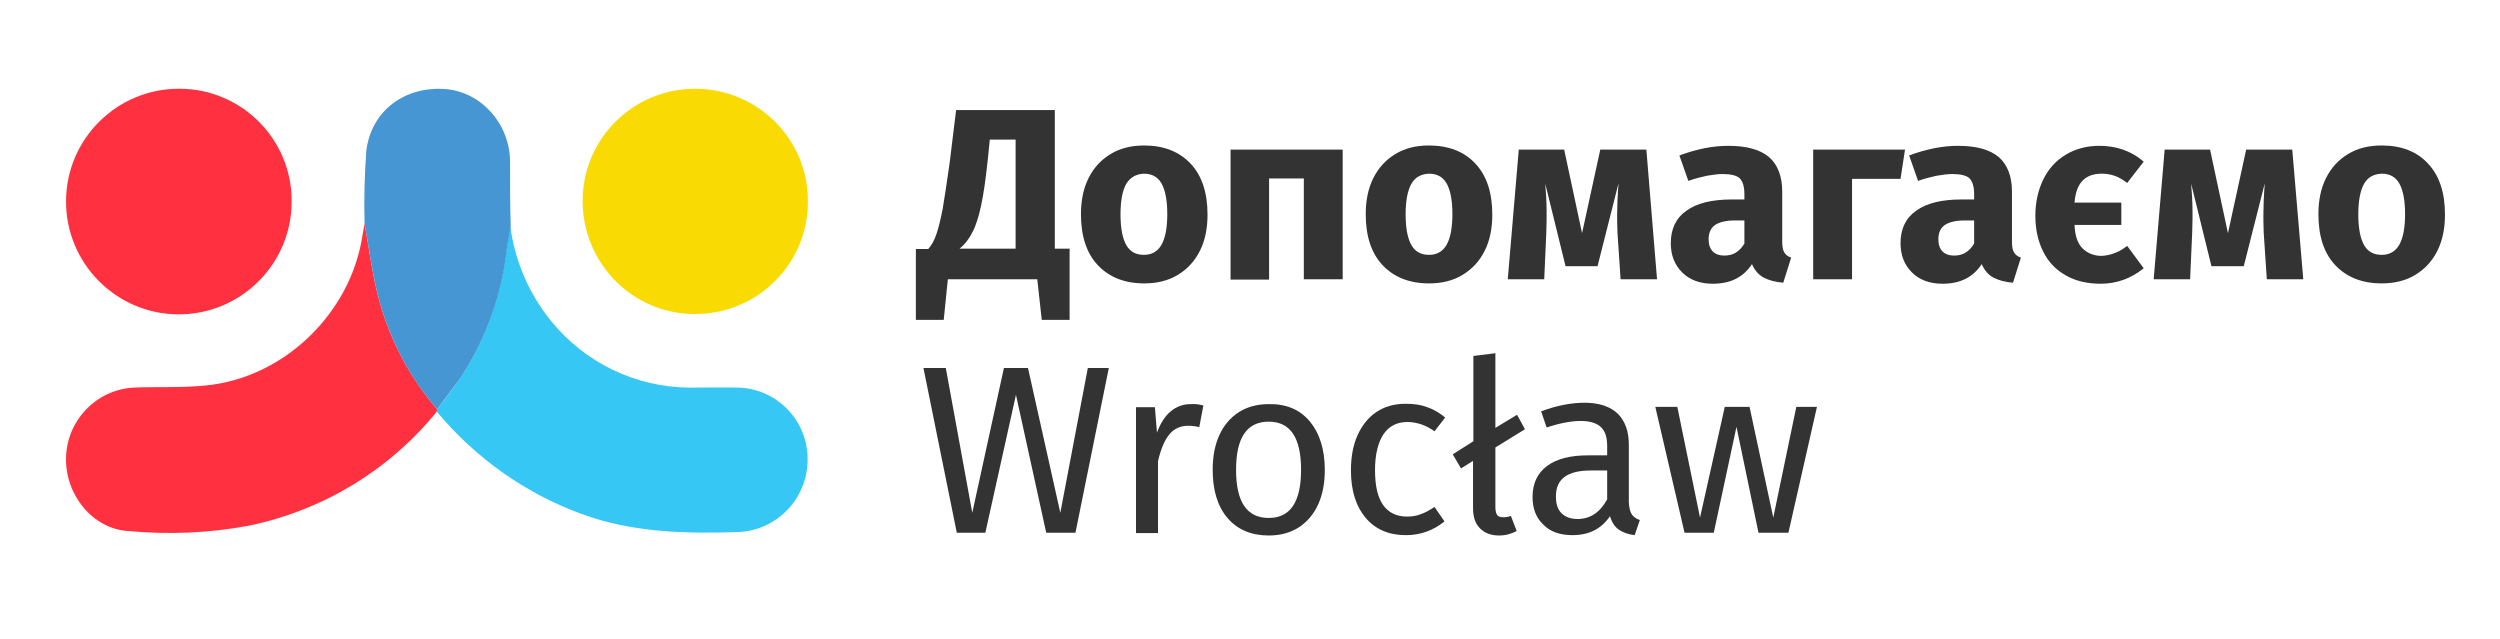 <?xml version="1.0" encoding="utf-8"?>
<!-- Generator: Adobe Illustrator 26.0.3, SVG Export Plug-In . SVG Version: 6.00 Build 0)  -->
<svg version="1.1" id="Layer_1" xmlns="http://www.w3.org/2000/svg" xmlns:xlink="http://www.w3.org/1999/xlink" x="0px" y="0px"
	 viewBox="0 0 726.9 185.8" style="enable-background:new 0 0 726.9 185.8;" xml:space="preserve">
<style type="text/css">
	.st0{fill:#FF3140;}
	.st1{fill:#37C7F4;}
	.st2{fill:#F9DB03;}
	.st3{fill:#4696D4;}
	.st4{fill:#333333;}
</style>
<path class="st0" d="M127.1,119c-7.8-9.1-13.5-19.7-16.7-31.2c-2.1-7.4-3-15.2-4.4-22.8c-0.2,1.1-0.4,2.2-0.6,3.4
	C102,91.1,82.5,110,59.6,112.1c-6.9,0.7-13.9,0.3-20.9,0.6c-10.8,0.7-19.2,9.5-19.5,20.3c-0.3,10.8,7.7,20.8,18.1,21.4
	c11.6,1.1,23.3,0.6,34.8-1.5c21.6-4.4,41-16.1,54.9-33.2C127.1,119.4,127.1,119.2,127.1,119z"/>
<path class="st1" d="M214.8,112.7c-4.8-0.1-9.6,0-14.3,0c-15.7-0.1-30.4-7.2-40.3-19.4c-6.4-7.9-10.5-17.4-11.8-27.4
	c-0.4,2.4-0.9,4.8-1.2,7.2c-1.5,12.6-5.8,24.8-12.6,35.6c-2.3,3.6-5,7-7.6,10.4c0,0.2,0,0.4,0,0.6c11.2,13.4,25.6,23.7,42,29.7
	c14.9,5.5,30.3,5.8,45.8,5.3c11.6-0.6,20.5-10.4,20-22C234.4,121.7,225.6,113.1,214.8,112.7L214.8,112.7z"/>
<path class="st0" d="M52.2,25.8c-18.1-0.1-32.9,14.5-33,32.6c-0.1,18.1,14.5,32.9,32.6,33s32.9-14.5,33-32.6c0-0.1,0-0.2,0-0.2
	c0.1-18-14.4-32.7-32.5-32.8C52.3,25.8,52.3,25.8,52.2,25.8z"/>
<path class="st2" d="M202.3,25.8c-18.1-0.1-32.9,14.5-32.9,32.6s14.5,32.9,32.6,32.9c18.1,0.1,32.9-14.5,32.9-32.6
	C235.1,40.7,220.5,25.9,202.3,25.8L202.3,25.8z"/>
<path class="st3" d="M148.3,47.1c0-11.1-8.4-20.4-18.8-21.2c-11.8-0.9-21.6,6.3-23,18c-0.5,7-0.7,14.1-0.5,21.1
	c1.4,7.7,2.3,15.3,4.4,22.8c3.2,11.5,8.9,22.2,16.7,31.2c2.5-3.5,5.3-6.8,7.6-10.4c6.8-10.8,11.1-22.9,12.6-35.6
	c0.3-2.4,0.8-4.8,1.2-7.2C148.3,59.6,148.3,53.3,148.3,47.1z"/>
<g>
	<path class="st4" d="M322.4,107l-9.7,47.9h-8.5l-8.8-40.1l-8.9,40.1h-8.3l-9.7-47.9h6.5l7.7,42.1l9.2-42.1h7l9.4,42.1l8-42.1H322.4
		z"/>
	<path class="st4" d="M349.9,117.9l-1.2,6.3c-1.1-0.3-2.2-0.4-3.2-0.4c-2.3,0-4.1,0.8-5.5,2.5c-1.4,1.7-2.5,4.3-3.3,7.8v20.9h-6.4
		v-36.6h5.5l0.6,7.4c1-2.7,2.3-4.8,4-6.2c1.7-1.4,3.6-2.1,5.8-2.1C347.6,117.4,348.8,117.6,349.9,117.9z"/>
	<path class="st4" d="M380.9,122.6c2.8,3.4,4.3,8.1,4.3,14c0,3.8-0.6,7.1-1.9,10c-1.3,2.9-3.2,5.1-5.6,6.7c-2.5,1.6-5.4,2.4-8.8,2.4
		c-5.1,0-9.1-1.7-12-5.1c-2.9-3.4-4.3-8.1-4.3-14c0-3.8,0.6-7.1,1.9-10c1.3-2.9,3.2-5.1,5.6-6.7c2.5-1.6,5.4-2.4,8.8-2.4
		C374,117.4,378,119.1,380.9,122.6z M359.4,136.6c0,9.3,3.1,14,9.5,14c6.3,0,9.4-4.7,9.4-14c0-9.3-3.1-14-9.4-14
		C362.5,122.6,359.4,127.3,359.4,136.6z"/>
	<path class="st4" d="M415,118.4c1.8,0.6,3.5,1.6,5.2,3l-3.1,4c-1.3-0.9-2.6-1.6-3.8-2c-1.2-0.4-2.6-0.7-4.1-0.7
		c-3,0-5.3,1.2-6.9,3.5c-1.6,2.4-2.5,5.9-2.5,10.5c0,4.6,0.8,8,2.4,10.2s3.9,3.3,6.9,3.3c1.4,0,2.8-0.2,4-0.7c1.2-0.4,2.5-1.1,4-2.1
		l2.9,4.2c-3.3,2.7-7.1,4-11.2,4c-5,0-8.9-1.7-11.7-5s-4.3-7.9-4.3-13.8c0-3.9,0.6-7.3,1.9-10.2c1.3-2.9,3.1-5.2,5.5-6.8
		c2.4-1.6,5.2-2.4,8.5-2.4C411.2,117.4,413.2,117.7,415,118.4z"/>
	<path class="st4" d="M439.3,150l1.7,4.4c-1.5,0.8-3.2,1.3-5.1,1.3c-2.4,0-4.2-0.7-5.6-2.1c-1.4-1.4-2-3.4-2-5.9V134l-3.5,2.2
		l-2.4-4.1l6-3.8v-24.8l6.4-0.8v21.7l6.3-3.8l2.3,4.2l-8.6,5.3v17.4c0,1,0.2,1.8,0.5,2.2c0.3,0.5,0.9,0.7,1.8,0.7
		C437.8,150.4,438.6,150.3,439.3,150z"/>
	<path class="st4" d="M474.5,149.6c0.5,0.7,1.3,1.3,2.3,1.6l-1.5,4.4c-1.9-0.2-3.4-0.8-4.6-1.6c-1.2-0.8-2-2.1-2.6-3.9
		c-2.5,3.7-6.1,5.5-10.9,5.5c-3.6,0-6.5-1-8.5-3.1c-2.1-2-3.1-4.7-3.1-8c0-3.9,1.4-6.9,4.2-9c2.8-2.1,6.8-3.1,11.9-3.1h5.6v-2.7
		c0-2.6-0.6-4.4-1.9-5.6c-1.2-1.1-3.2-1.7-5.8-1.7c-2.7,0-6,0.6-9.9,1.9l-1.6-4.7c4.5-1.7,8.8-2.5,12.6-2.5c4.3,0,7.5,1.1,9.7,3.2
		c2.1,2.1,3.2,5.1,3.2,9v16.7C473.7,147.8,474,148.9,474.5,149.6z M467.3,145.2v-8.4h-4.8c-6.8,0-10.1,2.5-10.1,7.5
		c0,2.2,0.5,3.8,1.6,4.9c1.1,1.1,2.6,1.7,4.7,1.7C462.4,150.9,465.2,149,467.3,145.2z"/>
	<path class="st4" d="M528.3,118.3l-8.3,36.6h-8.7l-6.4-30.8l-6.6,30.8h-8.5l-8.5-36.6h6.4l6.6,32.2l7.2-32.2h7.2l6.9,32.2l6.7-32.2
		H528.3z"/>
</g>
<g>
	<path class="st4" d="M311,72.4V93h-8.1l-1.3-11.8h-26L274.4,93h-8.1V72.4h3.6c1-1.1,1.8-2.6,2.4-4.4s1.2-4.2,1.8-7.3
		c0.5-3.1,1.2-7.5,2-13.2L278,32h28.7v40.3H311z M295.4,40.6h-7.6l-0.6,5.9c-0.6,5.5-1.2,9.9-1.9,13.1c-0.7,3.3-1.5,5.9-2.5,7.8
		c-1,2-2.2,3.6-3.8,4.9h16.3V40.6z"/>
	<path class="st4" d="M346.2,47.6c3.3,3.5,4.9,8.5,4.9,14.8c0,4-0.7,7.5-2.2,10.5c-1.5,3-3.6,5.3-6.4,7c-2.8,1.7-6,2.5-9.8,2.5
		c-5.7,0-10.2-1.8-13.5-5.3c-3.3-3.5-4.9-8.5-4.9-14.8c0-4,0.7-7.5,2.2-10.5c1.5-3,3.6-5.3,6.4-7c2.8-1.7,6-2.5,9.8-2.5
		C338.4,42.3,342.9,44.1,346.2,47.6z M327.5,53.4c-1.1,1.9-1.7,4.9-1.7,8.9c0,4.1,0.6,7.1,1.7,9c1.1,1.9,2.8,2.8,5.1,2.8
		c2.3,0,4-1,5.1-2.9c1.1-1.9,1.7-4.9,1.7-8.9c0-4.1-0.6-7.1-1.7-9c-1.1-1.9-2.8-2.8-5.1-2.8C330.4,50.6,328.7,51.5,327.5,53.4z"/>
	<path class="st4" d="M379.1,81.2V51.9H369v29.4h-11.2V43.5h32.6v37.7H379.1z"/>
	<path class="st4" d="M429,47.6c3.3,3.5,4.9,8.5,4.9,14.8c0,4-0.7,7.5-2.2,10.5c-1.5,3-3.6,5.3-6.4,7c-2.8,1.7-6,2.5-9.8,2.5
		c-5.7,0-10.2-1.8-13.5-5.3c-3.3-3.5-4.9-8.5-4.9-14.8c0-4,0.7-7.5,2.2-10.5c1.5-3,3.6-5.3,6.4-7c2.8-1.7,6-2.5,9.8-2.5
		C421.2,42.3,425.8,44.1,429,47.6z M410.4,53.4c-1.1,1.9-1.7,4.9-1.7,8.9c0,4.1,0.6,7.1,1.7,9c1.1,1.9,2.8,2.8,5.1,2.8
		c2.3,0,4-1,5.1-2.9c1.1-1.9,1.7-4.9,1.7-8.9c0-4.1-0.6-7.1-1.7-9c-1.1-1.9-2.8-2.8-5.1-2.8C413.2,50.6,411.5,51.5,410.4,53.4z"/>
	<path class="st4" d="M481.8,81.2h-10.6l-0.9-13.5c-0.1-2.4-0.1-4.1-0.1-5.1c0-2.3,0.1-5.4,0.4-9.3l-6.1,24.1h-9.3l-5.9-24
		c0.2,2.5,0.4,5.3,0.4,8.4c0,1.3,0,3.2-0.1,5.9l-0.6,13.5h-10.6l3.2-37.7h13.2l5.2,24.3l5.3-24.3h13.4L481.8,81.2z"/>
	<path class="st4" d="M518.8,73.4c0.4,0.7,1.1,1.2,2,1.5l-2.3,7.3c-2.3-0.2-4.2-0.7-5.7-1.5c-1.5-0.8-2.6-2.1-3.4-3.9
		c-2.5,3.8-6.2,5.7-11.4,5.7c-3.7,0-6.7-1.1-8.9-3.3c-2.2-2.2-3.3-5-3.3-8.5c0-4.1,1.5-7.3,4.5-9.4c3-2.2,7.4-3.3,13.1-3.3h3.8v-1.6
		c0-2.2-0.5-3.7-1.4-4.6c-0.9-0.8-2.6-1.2-5-1.2c-1.2,0-2.7,0.2-4.5,0.5c-1.8,0.4-3.5,0.8-5.4,1.5l-2.6-7.4c2.4-0.9,4.8-1.6,7.3-2.1
		s4.8-0.7,6.9-0.7c5.4,0,9.3,1.1,11.9,3.3c2.5,2.2,3.8,5.6,3.8,10v14.6C518.2,71.7,518.4,72.8,518.8,73.4z M507.2,70.8v-6.7h-2.8
		c-2.6,0-4.5,0.5-5.7,1.3c-1.3,0.9-1.9,2.3-1.9,4.2c0,1.5,0.4,2.7,1.2,3.5c0.8,0.8,1.9,1.2,3.2,1.2
		C503.8,74.4,505.8,73.2,507.2,70.8z"/>
	<path class="st4" d="M538.4,81.2h-11.2V43.5h26.7l-1.3,8.5h-14.1V81.2z"/>
	<path class="st4" d="M585.6,73.4c0.4,0.7,1.1,1.2,2,1.5l-2.3,7.3c-2.3-0.2-4.2-0.7-5.7-1.5c-1.5-0.8-2.6-2.1-3.4-3.9
		c-2.5,3.8-6.2,5.7-11.4,5.7c-3.7,0-6.7-1.1-8.9-3.3c-2.2-2.2-3.3-5-3.3-8.5c0-4.1,1.5-7.3,4.5-9.4c3-2.2,7.4-3.3,13.1-3.3h3.8v-1.6
		c0-2.2-0.5-3.7-1.4-4.6c-0.9-0.8-2.6-1.2-5-1.2c-1.2,0-2.7,0.2-4.5,0.5c-1.8,0.4-3.5,0.8-5.4,1.5l-2.6-7.4c2.4-0.9,4.8-1.6,7.3-2.1
		s4.8-0.7,6.9-0.7c5.4,0,9.3,1.1,11.9,3.3c2.5,2.2,3.8,5.6,3.8,10v14.6C585,71.7,585.2,72.8,585.6,73.4z M574,70.8v-6.7h-2.8
		c-2.6,0-4.5,0.5-5.7,1.3c-1.3,0.9-1.9,2.3-1.9,4.2c0,1.5,0.4,2.7,1.2,3.5c0.8,0.8,1.9,1.2,3.2,1.2C570.6,74.4,572.6,73.2,574,70.8z
		"/>
	<path class="st4" d="M614.8,73.6c1.2-0.4,2.4-1.1,3.7-2.1l4.8,6.5c-3.7,3-7.9,4.5-12.5,4.5c-3.9,0-7.3-0.8-10.1-2.4
		c-2.9-1.6-5.1-3.9-6.6-6.9c-1.5-3-2.3-6.5-2.3-10.4c0-4,0.8-7.5,2.3-10.6c1.5-3.1,3.7-5.5,6.5-7.2c2.8-1.7,6.1-2.6,9.8-2.6
		c5,0,9.3,1.5,12.9,4.6l-4.8,6.2c-1.3-1-2.5-1.7-3.7-2.1c-1.2-0.4-2.4-0.6-3.7-0.6c-4.9,0-7.5,2.8-7.9,8.4h13.6v6.5h-13.6
		c0.1,3.1,0.9,5.4,2.3,6.8c1.4,1.4,3.3,2.2,5.6,2.2C612.4,74.3,613.6,74.1,614.8,73.6z"/>
	<path class="st4" d="M669.7,81.2h-10.6l-0.9-13.5c-0.1-2.4-0.1-4.1-0.1-5.1c0-2.3,0.1-5.4,0.4-9.3l-6.1,24.1H643l-5.9-24
		c0.2,2.5,0.4,5.3,0.4,8.4c0,1.3,0,3.2-0.1,5.9l-0.6,13.5h-10.6l3.2-37.7h13.2l5.2,24.3l5.3-24.3h13.4L669.7,81.2z"/>
	<path class="st4" d="M706,47.6c3.3,3.5,4.9,8.5,4.9,14.8c0,4-0.7,7.5-2.2,10.5c-1.5,3-3.6,5.3-6.4,7c-2.8,1.7-6,2.5-9.8,2.5
		c-5.7,0-10.2-1.8-13.5-5.3c-3.3-3.5-4.9-8.5-4.9-14.8c0-4,0.7-7.5,2.2-10.5c1.5-3,3.6-5.3,6.4-7c2.8-1.7,6-2.5,9.8-2.5
		C698.3,42.3,702.8,44.1,706,47.6z M687.4,53.4c-1.1,1.9-1.7,4.9-1.7,8.9c0,4.1,0.6,7.1,1.7,9c1.1,1.9,2.8,2.8,5.1,2.8
		c2.3,0,4-1,5.1-2.9c1.1-1.9,1.7-4.9,1.7-8.9c0-4.1-0.6-7.1-1.7-9c-1.1-1.9-2.8-2.8-5.1-2.8C690.2,50.6,688.5,51.5,687.4,53.4z"/>
</g>
</svg>
